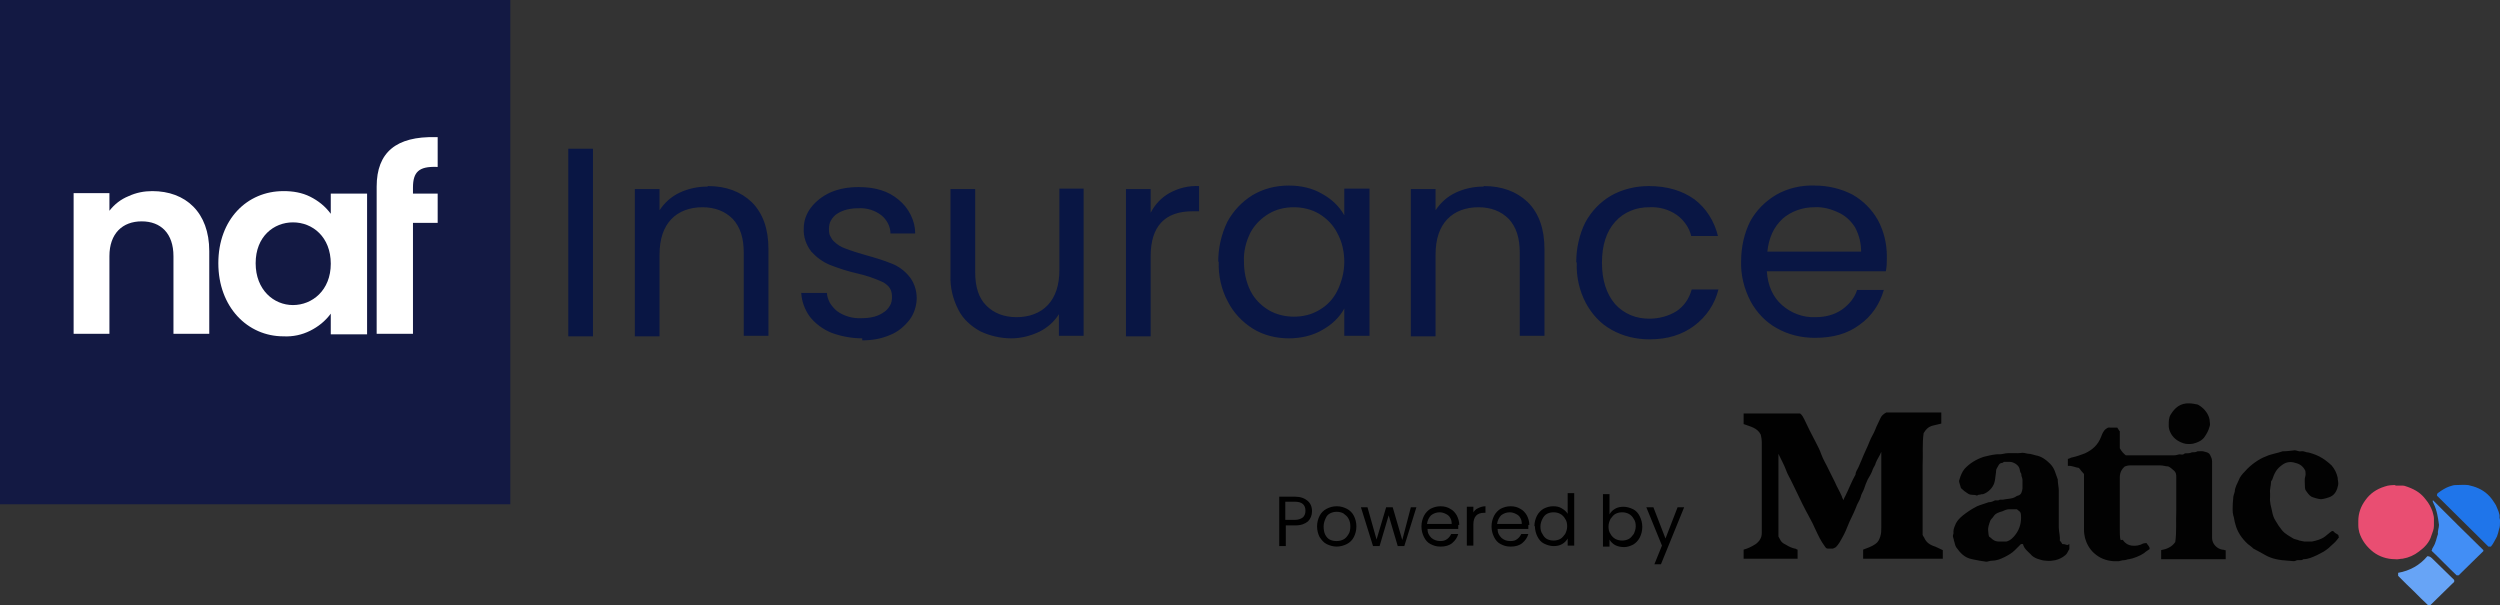 <?xml version="1.0" encoding="UTF-8"?>
<svg id="Layer_1" data-name="Layer 1" xmlns="http://www.w3.org/2000/svg" version="1.1" xmlns:xlink="http://www.w3.org/1999/xlink" viewBox="0 0 495.8 120" width="495.8" height="120">
  <rect x="0" y="0" width="495.8" height="120" fill="#333333" stroke="none"/>
  <defs>
    <style>
      .cls-1 {
        fill: #020202;
      }

      .cls-1, .cls-2, .cls-3, .cls-4, .cls-5, .cls-6, .cls-7, .cls-8, .cls-9, .cls-10, .cls-11 {
        stroke-width: 0px;
      }

      .cls-2 {
        fill: #1f75ea;
      }

      .cls-3 {
        fill: #000;
      }

      .cls-4 {
        fill: #091644;
      }

      .cls-5 {
        fill: #428ef5;
      }

      .cls-6 {
        fill: #e94e72;
      }

      .cls-7 {
        fill: #67a4f6;
      }

      .cls-8 {
        fill: none;
      }

      .cls-12 {
        clip-path: url(#clippath-1);
      }

      .cls-9 {
        fill: #131943;
      }

      .cls-10 {
        fill: #010101;
      }

      .cls-13 {
        clip-path: url(#clippath);
      }

      .cls-11 {
        fill: #fff;
      }
    </style>
    <clipPath id="clippath">
      <rect class="cls-8" width="374.2" height="100"/>
    </clipPath>
    <clipPath id="clippath-1">
      <rect class="cls-8" x="345.8" y="80" width="150" height="40"/>
    </clipPath>
  </defs>
  <g class="cls-13">
    <g>
      <path class="cls-4" d="M117.6,29.5v37.2h-4.9V29.5h4.9ZM140.4,36.9c3.6,0,6.5,1.1,8.7,3.2,2.2,2.2,3.3,5.3,3.3,9.3v17.2h-4.9v-16.5c0-2.9-.7-5.1-2.2-6.7-1.5-1.5-3.5-2.3-6-2.3s-4.7.8-6.2,2.4c-1.5,1.6-2.3,3.9-2.3,7v16.2h-4.9v-29.2h4.9v4.2c1-1.5,2.3-2.7,4-3.5,1.7-.8,3.6-1.2,5.5-1.2ZM171,67.1c-2.1,0-4.2-.4-6.1-1.1-1.7-.7-3.2-1.8-4.3-3.2-1-1.4-1.6-3-1.7-4.7h5.1c0,.7.3,1.4.6,2,.4.6.8,1.1,1.4,1.6,1.4,1,3.1,1.5,4.9,1.4,1.9,0,3.3-.4,4.4-1.2.5-.3.9-.8,1.2-1.3s.4-1.1.4-1.7c0-.6-.1-1.2-.4-1.7-.3-.5-.8-.9-1.3-1.2-1.7-.8-3.5-1.4-5.3-1.8-1.8-.4-3.6-1-5.4-1.7-1.4-.6-2.6-1.5-3.6-2.6-1-1.3-1.6-2.9-1.5-4.6,0-1.5.5-2.9,1.4-4.1,1-1.3,2.3-2.3,3.8-3,1.8-.8,3.7-1.1,5.7-1.1,3.3,0,5.9.8,7.9,2.5,1,.8,1.8,1.8,2.4,3,.6,1.2.9,2.4.9,3.7h-4.9c0-.7-.2-1.4-.5-2-.3-.6-.8-1.2-1.3-1.6-1.3-1-2.9-1.5-4.6-1.4-1.5,0-3,.3-4.2,1.1-.5.3-.9.8-1.2,1.3-.3.5-.4,1.1-.4,1.7,0,.4,0,.9.2,1.3.2.4.4.8.7,1.1.7.7,1.5,1.2,2.4,1.5,1.3.5,2.6.9,4,1.3,1.8.5,3.5,1,5.2,1.7,1.3.5,2.5,1.4,3.4,2.5,1,1.2,1.5,2.8,1.5,4.3,0,1.5-.5,3.1-1.4,4.3-1,1.3-2.3,2.4-3.8,3-1.8.8-3.7,1.1-5.6,1.1ZM214.9,37.4v29.2h-4.9v-4.3c-.9,1.5-2.3,2.7-3.9,3.5-1.7.8-3.6,1.3-5.5,1.3-2.2,0-4.3-.5-6.2-1.4-1.8-1-3.4-2.4-4.3-4.2-1.1-2.1-1.7-4.5-1.6-6.9v-17.1h4.9v16.5c0,2.9.7,5.1,2.2,6.6,1.5,1.5,3.5,2.3,6,2.3s4.7-.8,6.2-2.4c1.5-1.6,2.3-3.9,2.3-7v-16.1h4.9ZM228.2,42.2c.8-1.6,2.1-3,3.7-3.9,1.8-1,3.8-1.5,5.9-1.4v5h-1.3c-5.5,0-8.3,3-8.3,8.9v15.9h-4.9v-29.2h4.9v4.7ZM241.6,51.9c0-2.7.6-5.4,1.8-7.9,1.2-2.2,2.9-4,5-5.3,2.2-1.3,4.6-1.9,7.2-1.9,2.4,0,4.7.5,6.7,1.7,1.8,1,3.3,2.4,4.3,4.2v-5.3h5v29.2h-5v-5.4c-1,1.8-2.5,3.2-4.3,4.2-2,1.2-4.4,1.7-6.7,1.7-2.5,0-5-.6-7.1-1.9-2.1-1.3-3.9-3.2-5-5.4-1.3-2.4-1.9-5.2-1.8-7.9ZM266.6,52c0-2-.4-4-1.4-5.8-.8-1.6-2.1-2.9-3.6-3.8-1.5-.9-3.3-1.3-5-1.3-1.8,0-3.5.4-5,1.3-1.5.9-2.8,2.2-3.6,3.7-.9,1.8-1.4,3.8-1.3,5.8,0,2,.4,4,1.3,5.8.8,1.6,2.1,2.9,3.6,3.8,1.5.9,3.3,1.3,5,1.3,1.8,0,3.5-.4,5-1.3,1.6-.9,2.8-2.2,3.6-3.8.9-1.8,1.4-3.8,1.4-5.8ZM294.3,36.9c3.6,0,6.5,1.1,8.7,3.2,2.2,2.2,3.3,5.3,3.3,9.3v17.2h-4.9v-16.5c0-2.9-.7-5.1-2.2-6.7-1.5-1.5-3.5-2.3-6-2.3s-4.7.8-6.2,2.4c-1.5,1.6-2.3,3.9-2.3,7v16.2h-4.9v-29.2h4.9v4.2c1-1.5,2.3-2.7,4-3.5,1.7-.8,3.6-1.2,5.5-1.2ZM312.6,52c0-2.7.6-5.5,1.8-7.9,1.2-2.2,2.9-4,5.1-5.3,2.3-1.3,4.9-1.9,7.5-1.9,3.6,0,6.6.9,9,2.6,2.4,1.8,4,4.4,4.7,7.3h-5.3c-.4-1.7-1.5-3.2-2.9-4.2-1.6-1.1-3.5-1.6-5.4-1.5-1.3,0-2.5.2-3.7.7-1.2.5-2.2,1.2-3.1,2.2-1.7,1.9-2.6,4.6-2.6,8.1s.9,6.2,2.6,8.2c.8.9,1.9,1.7,3.1,2.2,1.2.5,2.4.7,3.7.7,1.9,0,3.8-.5,5.4-1.5,1.5-1,2.5-2.5,3-4.3h5.3c-.7,2.9-2.4,5.4-4.8,7.2-2.4,1.8-5.3,2.7-8.9,2.7-2.6,0-5.2-.6-7.5-1.9-2.2-1.2-3.9-3.1-5.1-5.3-1.3-2.5-1.9-5.2-1.8-8ZM374.2,50.9c0,1,0,2-.2,2.9h-23.6c.2,2.9,1.2,5.1,3,6.7,1.8,1.6,4.2,2.5,6.6,2.4,1.9,0,3.7-.4,5.3-1.5,1.4-1,2.5-2.3,3-3.9h5.3c-.8,2.8-2.4,5.2-4.8,6.9-2.4,1.8-5.3,2.6-8.9,2.6-2.6,0-5.2-.6-7.5-1.9-2.2-1.2-4-3.1-5.2-5.3-1.3-2.5-2-5.2-1.9-8,0-2.8.6-5.5,1.8-7.9,1.2-2.2,3-4,5.2-5.3,2.3-1.3,5-1.9,7.6-1.8,2.6,0,5.2.6,7.5,1.8,2.1,1.2,3.8,2.9,5,5,1.2,2.2,1.8,4.7,1.8,7.2ZM369.1,49.9c0-1.7-.4-3.3-1.2-4.8-.8-1.3-2-2.4-3.4-3-1.5-.7-3.1-1.1-4.7-1-2.3,0-4.6.8-6.3,2.3-1.7,1.6-2.7,3.7-3,6.5h18.7Z"/>
      <path class="cls-9" d="M101.2,0H0v100h101.2V0Z"/>
      <path class="cls-11" d="M34.4,50.8c0-4.5-2.5-6.9-6.3-6.9s-6.4,2.4-6.4,6.9v15.4h-7.1v-27.9h7.1v3.5c1-1.3,2.3-2.3,3.8-2.9,1.5-.7,3.1-1,4.7-1,6.6,0,11.3,4.2,11.3,11.9v16.4h-7.1v-15.4h0Z"/>
      <path class="cls-11" d="M56.3,37.9c1.8,0,3.6.3,5.2,1.1,1.6.8,3,1.9,4.1,3.4v-4h7.2v27.9h-7.2v-4.1c-1.1,1.5-2.5,2.6-4.1,3.4-1.6.8-3.4,1.2-5.3,1.1-7.1,0-12.9-5.8-12.9-14.5,0-8.7,5.7-14.3,12.9-14.3ZM58.1,44.1c-3.8,0-7.4,2.8-7.4,8.1s3.6,8.3,7.4,8.3,7.5-2.9,7.5-8.2-3.6-8.2-7.5-8.2h0Z"/>
      <path class="cls-11" d="M81.9,38.4v-1.2c0-3.1,1.2-4.2,4.6-4.1h.3v-5.9h-.4c-7.8-.2-11.7,3-11.7,9.8v29.2h7.2v-22h4.9v-5.8h-4.9Z"/>
    </g>
  </g>
  <g class="cls-12">
    <g>
      <path class="cls-10" d="M373.1,89.6c-.3.8-.8,1.4-1.1,2.2-.1.5-.4.8-.6,1.3-.2.7-.6,1.3-1,2-.3.6-.5,1.2-.7,1.8-.2.6-.6,1.1-.7,1.7-.2.7-.7,1.3-.9,2-.5,1.3-1.2,2.5-1.7,3.8-.4,1.1-1,2.2-1.6,3.2-.2.3-.4.6-.7.9-.1.1-.4.2-.6.3-.3,0-.6,0-.9,0-.2,0-.4,0-.6-.3-1-1.4-1.2-1.9-2.1-3.8-.5-1.2-1.2-2.3-1.8-3.5-.9-1.7-1.7-3.5-2.6-5.3-.4-.9-1-1.8-1.3-2.7-.4-1.1-1-2.1-1.5-3.2,0,0,0,0,0,0,0,0,0,0,0,0v16.4c.2.3.3.6.5.9.3.4.7.6,1.1.8.5.3,1.1.6,1.7.7.2,0,.3.2.5.2v1.8h-10.7v-1.8c.8-.2,1.6-.6,2.4-1.1.8-.6,1.2-1.3,1.2-2.2,0-1.6,0-3.2,0-4.8v-11.7c0-.5,0-1,0-1.5,0-.5-.1-1-.2-1.5-.7-1.4-2.1-1.6-3.4-2.1v-2.1h11.2c.4.3.6.7.8,1.1.7,1.5,1.5,3.1,2.3,4.6.4.8.8,1.5,1.1,2.4.4,1.1,1,2,1.5,3.1.4.8.8,1.6,1.2,2.4.4,1,1,1.9,1.4,2.9,0,.2.2.4.3.7.1-.3.2-.6.4-.9.7-1.4,1.2-2.8,2-4.2,0-.6.4-1,.6-1.5.2-.5.4-.9.6-1.4.5-1.3,1.1-2.4,1.6-3.7.3-.8.8-1.5,1.1-2.3.3-.8.7-1.5,1-2.2.2-.5.6-.9,1.2-1.2h10.9c0,.3,0,.7,0,1.1,0,.4,0,.7,0,1.1-.7.2-1.4.3-2,.5-.6.2-1.1.7-1.5,1.4-.3,2-.1,4.1-.2,6.3,0,2.2,0,4.4,0,6.6v7.3c.1.2.2.4.3.5.4,1,1.2,1.5,2.2,1.8.5.2,1,.5,1.5.7v1.7h-15.8v-1.8c.8-.3,1.7-.6,2.4-1.1.6-.4.8-.9,1-1.5.2-.6.2-1.2.2-1.8,0-4.8,0-9.5,0-14.2v-.8h0Z"/>
      <path class="cls-1" d="M441.4,109.1v1.8h-12.8v-1.8c1.1-.2,2.1-.6,2.8-1.6.3-2.1.1-4.2.2-6.3,0-2.2,0-4.3,0-6.5,0-.5,0-1-.5-1.4-.3-.3-.8-.7-1.1-.8-.5,0-1-.2-1.5-.2-1.6,0-3.3,0-5,0s-.8,0-1.1,0c-.4,0-.7.1-1,.2-.7.6-1,1.3-1,2.2,0,3.4,0,6.8,0,10.2s.3,1.7.7,2.3c.4.6,1,.9,1.6,1,.8.1,1.6,0,2.3-.4.3-.1.5-.1.7-.1.2.4.7.7.6,1.2-.4.3-.8.5-1.1.8-.7.5-2.2,1.1-3,1.2-.3,0-.6.2-1,.2-.3,0-.6.1-1,.2-.3,0-.7,0-1,0-1.5-.1-2.8-.6-3.9-1.6-.9-.8-1.5-1.9-1.8-3-.1-.5-.2-1-.2-1.5,0-3.7,0-7.4,0-11.2-.3-.3-.7-.8-1-1.2-.8-.1-1.4-.5-2.2-.4v-1.4c.3,0,.6-.3.9-.3.9-.2,1.7-.5,2.5-.8,1.5-.7,2.6-1.7,3.2-3.3.2-.5.4-1.1.9-1.5.3-.2.5-.4.9-.3.4,0,.9,0,1.4,0,.1.2.3.4.4.7,0,0,0,0,.1-.1v3.5c.4.7.8,1.1,1.2,1.4,3.2,0,6.3,0,9.5,0,.4,0,.7-.1,1.1-.2.4,0,.7.2,1.1-.2,0,0,.1,0,.2,0,.4,0,.8,0,1.2-.2.4,0,.8,0,1.1-.2.5,0,1-.1,1.5.1.4.1.8.2,1,.6.2.4.4.8.4,1.3v.4c0,4.9,0,9.8,0,14.8,0,1.1.9,2.1,2,2.3.3,0,.5.1.8.2h0Z"/>
      <path class="cls-1" d="M392.1,98.3c-.6-.3-1.2,0-1.8-.4-.5-.3-1-.7-1.4-1.1-.1-.3-.2-.7-.3-1-.1-.3-.1-.5,0-.7.2-.7.5-1.5,1-2.1,1-1.1,2.3-1.9,3.8-2.4.8-.2,1.6-.4,2.5-.5.5,0,1,0,1.4-.1,1.2-.3,2.5,0,3.8-.2.5,0,.9.2,1.3.2.4,0,.8.2,1.3.3,1.2.2,2.1.9,2.9,1.7.4.4.7.9.9,1.4.2.6.4,1.1.6,1.7,0,0,0,0,0,.1,0,.7.2,1.4.2,2.1,0,2.4,0,4.8,0,7.3,0,.9.3,1.7.2,2.6.2.2.4.5.5.7.4,0,.7.1,1,.2,0,0,.2-.1.4-.2,0,.4,0,.7,0,1-.3.4-.4.9-.8,1.2-.6.5-1.2.8-2,1-.6.1-1.2.2-1.8.1-.6,0-1.2-.2-1.8-.4-.5-.2-1-.5-1.3-.9-.6-.6-1.3-1.1-1.5-2h-.4c-.4.4-.8.8-1.2,1.2-.6.6-1.3,1-2.1,1.4-.8.4-1.6.7-2.5.7-.4,0-.7.2-1.1.2-.9-.1-1.8-.3-2.8-.5-1.5-.3-2.3-1.2-3.1-2.3-.3-.4-.3-.9-.5-1.4,0-.3-.2-.6-.2-.9,0-.3.2-.5.1-.8,0-.7.3-1.2.5-1.7.3-.6.8-1.1,1.4-1.6.9-.7,1.8-1.3,2.8-1.8.7-.3,1.5-.5,2.3-.8.4,0,.7-.1,1.1-.3.3-.2.7.1,1.1-.2.1,0,.4,0,.6,0,.8-.2,1.6-.1,2.4-.5.2-.1.4-.3.6-.3.7-.2.8-.8.9-1.4,0-.6,0-1.1,0-1.7,0-.3-.1-.5-.2-.8,0-.2,0-.5-.2-.7-.1-.2-.1-.5-.2-.8-.2-.7-1.2-1.3-1.9-1.3-.4,0-.8,0-1.2,0,0,0-.2.2-.3.2-.7,0-.8.7-1.1,1.1-.2.3-.1.7-.2,1.1-.1.6-.1,1.2-.3,1.8-.3.9-1.1,1.8-2.2,2.2-.2,0-.4,0-.6.1-.2,0-.3,0-.5.1h0ZM394.5,106.4c.2.2.5.4.7.6.4.3.8.4,1.3.4.5,0,1,0,1.4,0,.8-.2,1.4-.8,1.9-1.5.8-1.1,1.1-2.4,1-3.7,0-.3-.1-.6-.2-.7-.2-.2-.4-.3-.6-.5-.5,0-1.1,0-1.6,0-.4,0-.9.2-1.3.4-.7.2-1.4.4-1.8,1.1-.2.3-.5.5-.6.8-.2.6-.5,1.3-.4,2,0,.4.1.9.2,1.3h0Z"/>
      <path class="cls-1" d="M463.9,106.5c-.3.4-.5.7-.8,1-.4.4-.9.8-1.3,1.2-.7.6-1.5,1-2.3,1.4-.9.4-1.7.8-2.7.8-.4.4-1,0-1.5.3-.4.2-1,0-1.5,0-1.6-.1-3.2-.3-4.7-1.2-.7-.4-1.3-.7-2-1.1,0,0-.1,0-.2-.1-.3-.3-.7-.6-1.1-.9-1.2-1.1-2.1-2.4-2.5-4-.2-.6-.2-1.2-.4-1.7-.2-.8-.1-1.6-.1-2.3,0-.4.1-.8.1-1.2,0-.4.2-.8.3-1.2,0-.8.5-1.6.8-2.3.2-.6.7-1.2,1.2-1.7.6-.7,1.3-1.3,2-1.8.7-.5,1.4-.9,2.2-1.2,1.1-.5,2.2-.6,3.3-1,0,0,0,0,0,0,.8,0,1.6-.1,2.4-.2.4,0,.8.3,1.2.2.4-.1.8.1,1.2.2.4,0,.8.2,1.2.3.9.3,1.7.7,2.5,1.3.4.3.9.7,1.2,1,.6.7,1,1.5,1.2,2.4,0,.5.2,1,.1,1.5-.2.9-.5,1.8-1.5,2.3-.4.2-1.5.5-1.9.5-.4,0-1.5-.3-1.9-.5-.5-.3-.8-.8-1.1-1.2-.2-.3-.2-.7-.2-1.1,0-.6-.1-1.2.1-1.8.1-.3,0-.7,0-1-.4-.9-1.1-1.4-2-1.6-.9-.3-1.8-.2-2.6.4-1.1.8-1.5,1.5-2,3,0,0-.2.2-.2.3,0,.8-.3,1.5-.2,2.3,0,.3,0,.5,0,.8-.1,1,.2,1.9.4,2.8.1.6.3,1.3.7,1.9.4.7.8,1.3,1.3,1.9.6.7,1.4,1.1,2.2,1.6.4.2.8.2,1.2.4.3.1.7.1,1,.2.5,0,1,0,1.5,0,.9-.2,1.8-.4,2.6-1,.4-.3.8-.7,1.4-1.1,0,0,.3,0,.4.2.3.4,1,.4.9,1h0Z"/>
      <path class="cls-6" d="M475,96.3c.6,0,1.1,0,1.5,0,.4,0,.7.2,1.1.3,1.6.6,2.6,1.3,3.5,2.5.6.7,1,1.5,1.3,2.3.1.5.3.9.3,1.4,0,.5,0,1,0,1.5,0,.7-.3,1.3-.5,1.9-.4,1.4-1.4,2.4-2.5,3.2-.9.7-2,1.2-3.2,1.4-.5,0-1,.2-1.5.1-1.6,0-3.1-.5-4.3-1.4-1.3-1-2.3-2.3-2.8-3.9-.1-.4-.2-.9-.2-1.4,0-.3,0-.6,0-.9,0-1.5.5-2.9,1.4-4.1.9-1.3,2.2-2.2,3.8-2.7.8-.3,1.6-.3,2.2-.3h0Z"/>
      <path class="cls-2" d="M483.3,98.2c0-.2.1-.4.3-.5.5-.4,1.5-1,2.1-1.2.4-.1.8-.3,1.2-.3.9,0,1.8-.1,2.6,0,1.4.3,2.7.8,3.8,1.8.7.6,1.2,1.4,1.7,2.2.2.4.3.8.5,1.2.1.4.3.8.2,1.2,0,.3.2.6.1.9,0,.5,0,1-.2,1.5-.1.4-.2.9-.4,1.4-.4.7-.7,1.4-1.2,2h-.5c-3.4-3.4-6.8-6.7-10.2-10.1h0Z"/>
      <path class="cls-5" d="M482.3,109.2c0-.3.1-.5.3-.8.5-.8.6-1.7.9-2.5-.1-.6.2-1.2.2-1.8-.2-1.5-.4-2.9-1.1-4.3-.1-.2-.2-.4-.1-.6,0,0,0,0,0,0,0,0,0,0,0,0,3.3,3.3,6.6,6.6,10,9.9,0,0,0,0,0,.2-1.6,1.6-3.3,3.2-4.9,4.8h-.4c-1.7-1.6-3.3-3.3-5.1-5h0Z"/>
      <path class="cls-7" d="M481.9,120c-.4.1-.5-.1-.7-.3-1.3-1.2-2.5-2.5-3.8-3.7-.6-.6-1.2-1.2-1.8-1.8v-.6c2.3-.4,4.3-1.5,5.8-3.3.5,0,.8.3,1.1.6,1.4,1.4,2.8,2.7,4.2,4.1.1.3,0,.5-.2.6-1.5,1.5-3,2.9-4.5,4.4h0Z"/>
      <path class="cls-1" d="M434.2,80c.5,0,1,.1,1.5.2.2,0,.4.2.6.3.9.6,1.7,1.6,1.9,2.7,0,.5.2.9,0,1.4-.2.8-.6,1.5-1.1,2.2-.6.7-1.4,1-2.2,1.2-.6.1-1.3.1-1.9-.1-1.2-.4-2.1-1.1-2.6-2.2-.2-.4-.3-.9-.3-1.3,0-.8,0-1.6.4-2.2.8-1.3,1.9-2.3,3.7-2.2h0Z"/>
    </g>
  </g>
  <path class="cls-3" d="M260.2,101.4c0,.8-.3,1.5-.8,2-.6.5-1.4.8-2.5.8h-1.9v4.1h-1.3v-9.8h3.1c1.1,0,1.9.3,2.5.8.6.5.9,1.2.9,2.1ZM256.8,103.1c.7,0,1.2-.2,1.6-.5.3-.3.5-.7.5-1.3,0-1.2-.7-1.8-2.1-1.8h-1.9v3.6h1.9ZM265.1,108.4c-.7,0-1.4-.2-2-.5-.6-.3-1-.8-1.4-1.4-.3-.6-.5-1.3-.5-2.1s.2-1.5.5-2.1c.3-.6.8-1.1,1.4-1.4.6-.3,1.2-.5,2-.5s1.4.2,2,.5c.6.3,1.1.8,1.4,1.4.3.6.5,1.3.5,2.1s-.2,1.5-.5,2.1c-.3.6-.8,1.1-1.4,1.4-.6.3-1.3.5-2,.5ZM265.1,107.3c.5,0,.9-.1,1.3-.3.4-.2.7-.5,1-1,.3-.4.4-1,.4-1.6s-.1-1.1-.4-1.6c-.2-.4-.6-.7-1-1-.4-.2-.8-.3-1.3-.3s-.9.1-1.3.3c-.4.2-.7.5-.9,1-.2.4-.4,1-.4,1.6s.1,1.2.3,1.6c.2.4.5.8.9,1,.4.2.8.3,1.3.3ZM280.9,100.6l-2.4,7.7h-1.3l-1.8-6.1-1.8,6.1h-1.3l-2.4-7.7h1.3l1.8,6.4,1.9-6.4h1.3l1.9,6.5,1.7-6.5h1.3ZM289.2,104.1c0,.2,0,.5,0,.8h-6.1c0,.8.3,1.3.8,1.8.5.4,1.1.6,1.7.6s1-.1,1.4-.4c.4-.3.6-.6.8-1h1.4c-.2.7-.6,1.3-1.2,1.8-.6.5-1.4.7-2.3.7s-1.4-.2-2-.5c-.6-.3-1-.8-1.3-1.4-.3-.6-.5-1.3-.5-2.1s.2-1.5.5-2.1c.3-.6.8-1.1,1.3-1.4.6-.3,1.2-.5,2-.5s1.4.2,1.9.5c.6.3,1,.8,1.3,1.3.3.6.5,1.2.5,1.9ZM287.9,103.9c0-.5-.1-.9-.3-1.2-.2-.4-.5-.6-.9-.8-.4-.2-.8-.3-1.2-.3-.6,0-1.2.2-1.7.6-.4.4-.7,1-.8,1.7h4.8ZM292.1,101.8c.2-.4.5-.8,1-1,.4-.2.9-.4,1.5-.4v1.3h-.3c-1.4,0-2.1.8-2.1,2.3v4.2h-1.3v-7.7h1.3v1.2ZM303.1,104.1c0,.2,0,.5,0,.8h-6.1c0,.8.3,1.3.8,1.8.5.4,1,.6,1.7.6s1-.1,1.4-.4c.4-.3.6-.6.8-1h1.4c-.2.7-.6,1.3-1.2,1.8-.6.5-1.4.7-2.3.7s-1.4-.2-2-.5c-.6-.3-1-.8-1.3-1.4-.3-.6-.5-1.3-.5-2.1s.2-1.5.5-2.1c.3-.6.8-1.1,1.3-1.4.6-.3,1.2-.5,2-.5s1.4.2,1.9.5c.6.3,1,.8,1.3,1.3.3.6.5,1.2.5,1.9ZM301.8,103.9c0-.5-.1-.9-.3-1.2-.2-.4-.5-.6-.9-.8-.4-.2-.8-.3-1.2-.3-.6,0-1.2.2-1.7.6-.4.4-.7,1-.8,1.7h4.8ZM304.3,104.4c0-.8.2-1.5.5-2.1.3-.6.8-1.1,1.3-1.4.6-.3,1.2-.5,1.9-.5s1.2.1,1.7.4c.5.3.9.6,1.2,1.1v-4.1h1.3v10.4h-1.3v-1.4c-.3.5-.6.8-1.1,1.1-.5.3-1.1.4-1.7.4s-1.3-.2-1.9-.5c-.6-.3-1-.8-1.3-1.4-.3-.6-.5-1.3-.5-2.1ZM310.8,104.4c0-.6-.1-1.1-.4-1.5-.2-.4-.6-.8-1-1-.4-.2-.8-.3-1.3-.3s-.9.1-1.3.3-.7.6-.9,1c-.2.4-.4.9-.4,1.5s.1,1.1.4,1.5c.2.4.5.8.9,1,.4.2.8.3,1.3.3s.9-.1,1.3-.3c.4-.2.7-.6,1-1,.2-.4.4-.9.4-1.5ZM319.2,102c.3-.5.6-.8,1.1-1.1.5-.3,1.1-.4,1.7-.4s1.3.2,1.9.5c.6.3,1,.8,1.3,1.4.3.6.5,1.3.5,2.1s-.2,1.5-.5,2.1c-.3.6-.8,1.1-1.3,1.4-.6.3-1.2.5-1.8.5s-1.2-.1-1.8-.4c-.5-.3-.9-.7-1.1-1.1v1.4h-1.3v-10.4h1.3v4.1ZM324.4,104.4c0-.6-.1-1.1-.4-1.5-.2-.4-.6-.8-1-1-.4-.2-.8-.3-1.3-.3s-.9.1-1.3.3c-.4.2-.7.6-1,1-.2.4-.4.9-.4,1.5s.1,1.1.4,1.5c.2.4.6.8,1,1,.4.2.8.3,1.3.3s.9-.1,1.3-.3c.4-.2.7-.6,1-1,.2-.4.4-1,.4-1.5ZM334,100.6l-4.6,11.3h-1.3l1.5-3.7-3.1-7.6h1.4l2.4,6.2,2.4-6.2h1.3Z"/>
</svg>